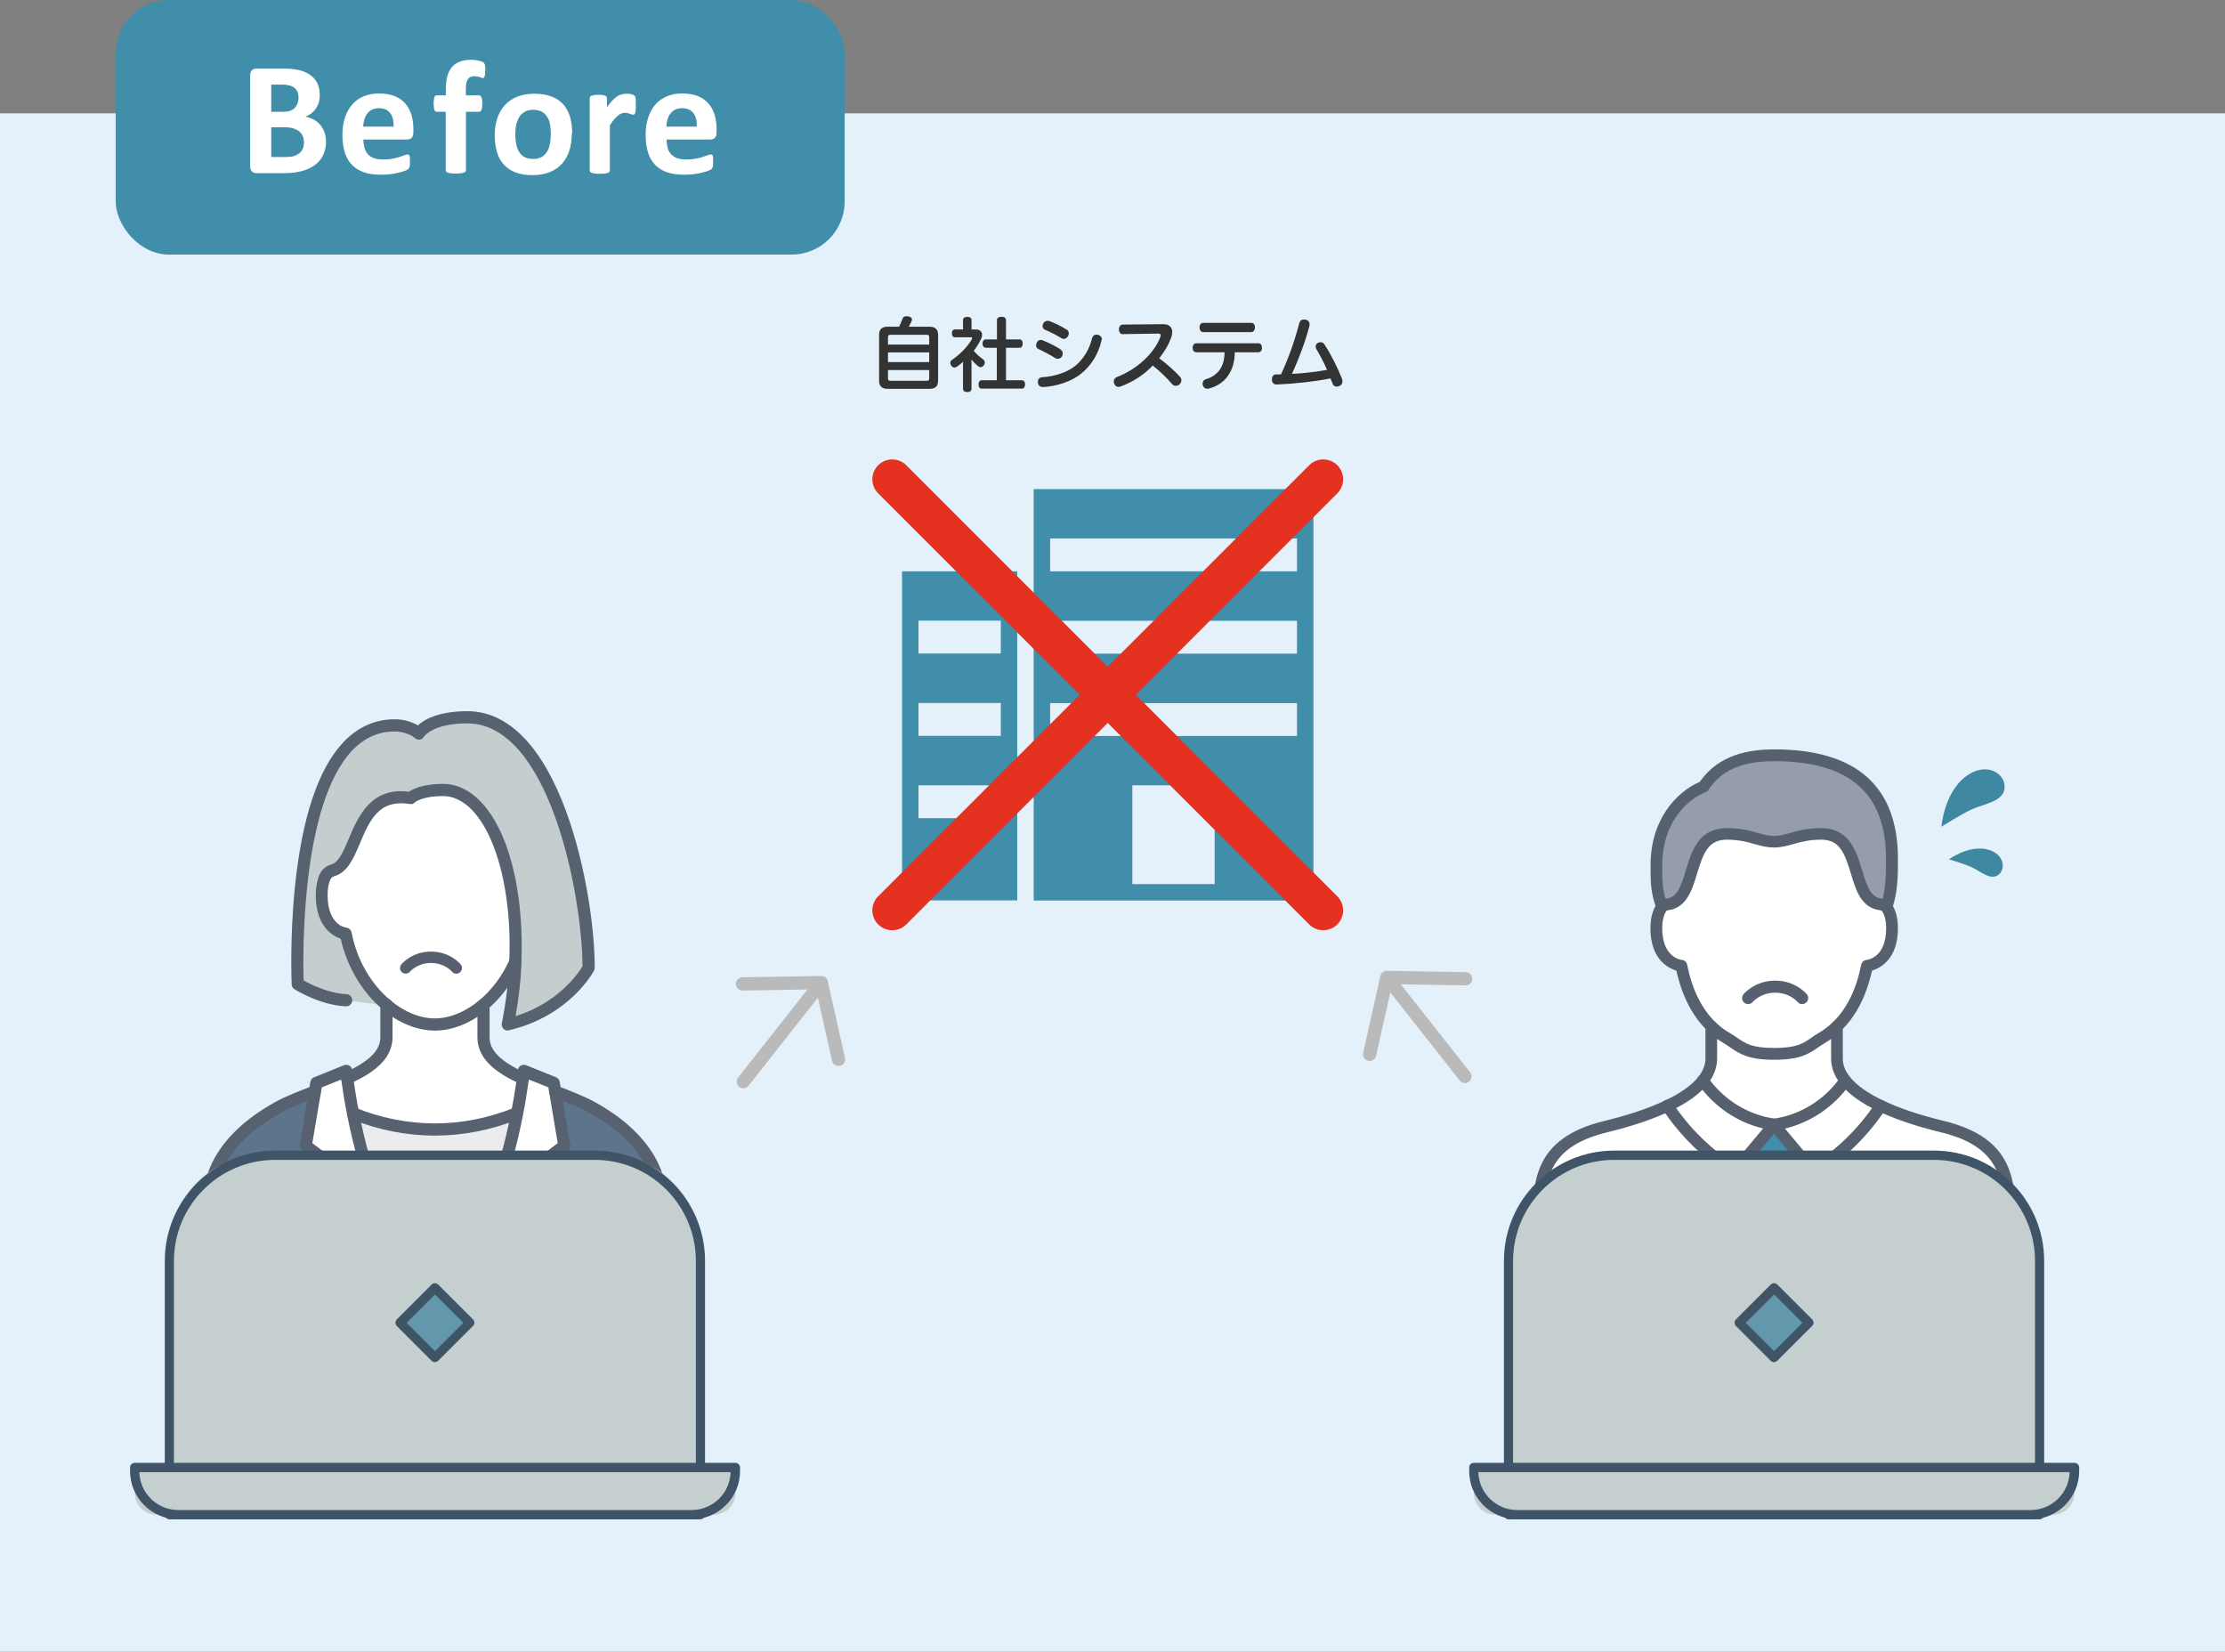 <?xml version="1.0" encoding="UTF-8"?>
<svg id="_レイヤー_2" data-name="レイヤー 2" xmlns="http://www.w3.org/2000/svg" viewBox="0 0 167.83 124.57">
  <rect x="0" y="0" width="167.83" height="124.57" fill="#808080" stroke="none"/>
  <defs>
    <style>
      .cls-1 {
        fill: #e4f0fa;
      }

      .cls-1, .cls-2, .cls-3, .cls-4, .cls-5, .cls-6, .cls-7, .cls-8, .cls-9, .cls-10, .cls-11, .cls-12, .cls-13, .cls-14 {
        stroke-width: 0px;
      }

      .cls-2 {
        fill: #5d758c;
      }

      .cls-3 {
        fill: #408eaa;
      }

      .cls-4 {
        fill: #3f88a2;
      }

      .cls-5 {
        fill: #57606e;
      }

      .cls-6 {
        fill: #fff;
      }

      .cls-7 {
        fill: #3f5467;
      }

      .cls-15 {
        stroke: #e5311f;
        stroke-width: 3px;
      }

      .cls-15, .cls-16 {
        stroke-linejoin: round;
      }

      .cls-15, .cls-16, .cls-17 {
        fill: none;
        stroke-linecap: round;
      }

      .cls-8 {
        fill: #959cac;
      }

      .cls-9 {
        fill: #586170;
      }

      .cls-10 {
        fill: #6398ac;
      }

      .cls-16, .cls-17 {
        stroke: #bababa;
      }

      .cls-17 {
        stroke-miterlimit: 10;
      }

      .cls-11 {
        fill: #c4cece;
      }

      .cls-12 {
        fill: #323333;
      }

      .cls-13 {
        fill: #c5cfcf;
      }

      .cls-14 {
        fill: #eaecee;
      }
    </style>
  </defs>
  <g id="_レイヤー_1-2" data-name="レイヤー 1">
    <g>
      <rect class="cls-1" y="8.55" width="167.83" height="116.02"/>
      <rect class="cls-3" x="8.73" y="0" width="54.98" height="19.2" rx="4" ry="4"/>
      <g>
        <path class="cls-6" d="m24.59,10.7c0,.28-.04.53-.12.76-.08.23-.18.43-.32.6-.14.17-.3.33-.49.45-.19.13-.4.23-.62.31-.23.08-.47.14-.73.18-.26.04-.55.06-.86.06h-2.1c-.13,0-.25-.04-.34-.12s-.14-.21-.14-.39v-6.87c0-.18.05-.31.14-.39s.2-.12.34-.12h1.98c.48,0,.89.04,1.23.12.34.08.62.2.85.37s.41.37.53.62.18.55.18.89c0,.19-.02.37-.07.54s-.12.32-.21.46c-.09.14-.21.26-.34.37-.14.11-.29.19-.47.26.22.04.43.11.62.21.19.1.35.23.49.39.14.16.25.35.33.56s.12.46.12.73Zm-2.07-3.32c0-.16-.02-.3-.07-.43s-.12-.23-.22-.31c-.1-.08-.22-.15-.37-.19-.15-.04-.35-.07-.59-.07h-.81v2.05h.9c.23,0,.42-.03.55-.08s.25-.13.34-.23.16-.21.2-.34c.04-.13.07-.26.07-.41Zm.41,3.38c0-.18-.03-.35-.09-.49-.06-.14-.15-.26-.27-.36-.12-.1-.27-.17-.45-.23s-.42-.08-.71-.08h-.95v2.24h1.16c.22,0,.41-.02.56-.07s.28-.12.4-.21.2-.21.26-.34.09-.29.09-.47Z"/>
        <path class="cls-6" d="m31.18,9.98c0,.19-.04.33-.12.41s-.2.13-.34.13h-3.31c0,.23.03.44.08.63s.14.35.26.48c.12.13.27.23.46.3.19.07.42.1.68.1s.5-.02.71-.06c.2-.04.38-.08.53-.13s.27-.09.37-.13.18-.06.24-.06c.04,0,.07,0,.09.02s.04.04.06.08c.02.04.03.09.03.16s0,.15,0,.25c0,.09,0,.17,0,.23,0,.06-.01.12-.02.16,0,.04-.02.08-.04.11-.02.03-.04.06-.06.09s-.1.07-.22.12c-.12.05-.27.1-.45.14-.18.05-.39.09-.63.12-.24.03-.49.05-.76.05-.48,0-.91-.06-1.27-.18s-.67-.31-.91-.55c-.24-.25-.43-.56-.55-.94-.12-.38-.18-.82-.18-1.33s.06-.92.19-1.31c.13-.39.31-.72.55-.99.24-.27.53-.48.87-.62.34-.14.73-.21,1.16-.21.45,0,.84.07,1.17.2s.59.32.8.56c.21.24.36.52.46.84.1.33.15.68.15,1.06v.24Zm-1.49-.44c.01-.43-.07-.77-.26-1.01-.18-.25-.47-.37-.86-.37-.2,0-.36.04-.51.11-.14.07-.26.17-.36.3-.1.12-.17.27-.22.44-.05.17-.08.35-.09.54h2.29Z"/>
        <path class="cls-6" d="m36.59,5.35c0,.12,0,.21-.01.28,0,.07-.02.13-.04.16-.02.04-.03.06-.05.08-.02.01-.04.02-.07.02-.03,0-.06,0-.09-.02-.03-.01-.08-.03-.13-.05-.05-.02-.11-.03-.18-.05-.07-.01-.15-.02-.24-.02-.11,0-.2.02-.28.05-.08.03-.15.09-.2.16-.05.08-.09.17-.12.29-.02.12-.04.27-.04.44v.5h.99s.07.01.1.03c.03.02.06.05.08.1.02.05.04.11.05.19.01.08.02.18.02.3,0,.22-.02.38-.06.48s-.1.14-.18.14h-.99v4.4s-.01.08-.04.11-.06.06-.12.08-.14.04-.24.05c-.1.01-.23.02-.37.02s-.27,0-.37-.02c-.1-.01-.18-.03-.24-.05s-.1-.05-.12-.08-.03-.07-.03-.11v-4.4h-.68c-.08,0-.14-.05-.17-.14-.04-.1-.06-.25-.06-.48,0-.12,0-.22.02-.3.01-.08.02-.15.04-.19.02-.05.04-.08.07-.1.03-.02.07-.03.11-.03h.68v-.46c0-.37.04-.69.11-.97.07-.28.19-.51.34-.69s.36-.32.6-.42c.24-.09.53-.14.86-.14.16,0,.31.01.45.04s.25.05.34.09c.08.03.14.06.16.09.03.03.05.06.07.12s.03.12.04.2c0,.08.01.18.01.3Z"/>
        <path class="cls-6" d="m43.13,10.08c0,.46-.06.89-.18,1.27-.12.38-.31.71-.55.99-.25.28-.56.49-.93.64-.37.15-.81.23-1.31.23s-.9-.07-1.26-.2-.65-.33-.89-.59c-.24-.26-.41-.57-.52-.94-.11-.37-.17-.8-.17-1.28s.06-.89.19-1.27c.12-.38.31-.71.56-.99.25-.27.56-.49.93-.64s.81-.23,1.31-.23.91.07,1.27.2c.36.13.65.33.89.58.23.26.41.57.52.94.11.37.17.8.17,1.29Zm-1.58.06c0-.27-.02-.52-.06-.74-.04-.23-.11-.42-.22-.59-.1-.17-.24-.3-.41-.39-.17-.09-.38-.14-.64-.14-.23,0-.43.04-.6.13s-.31.21-.42.37-.19.35-.25.58c-.05.23-.08.48-.08.77,0,.27.02.51.07.74.04.23.12.42.22.59.1.17.23.3.41.39s.38.14.63.14c.23,0,.43-.04.6-.12s.31-.2.42-.36.19-.35.24-.58c.05-.23.08-.48.08-.77Z"/>
        <path class="cls-6" d="m47.96,7.93c0,.15,0,.27-.01.36,0,.09-.02.17-.04.22-.02.05-.04.09-.06.11-.03.02-.06.03-.1.03-.03,0-.07,0-.11-.02-.04-.01-.09-.03-.14-.05-.05-.02-.11-.03-.17-.05s-.13-.02-.2-.02c-.09,0-.17.02-.26.05s-.17.09-.26.16-.19.17-.29.29c-.1.12-.21.27-.32.45v3.39s-.01.08-.04.11-.07.06-.12.08c-.06.02-.14.04-.23.05-.1.01-.22.02-.37.02s-.27,0-.37-.02c-.1-.01-.18-.03-.23-.05s-.1-.05-.12-.08-.04-.07-.04-.11v-5.44s.01-.08.03-.11c.02-.03.06-.06.11-.08.05-.02.12-.04.2-.05.08-.01.19-.02.31-.02s.24,0,.32.02c.08.01.15.03.2.05.05.02.08.05.1.08.02.03.03.07.03.11v.68c.14-.2.28-.37.4-.5s.25-.24.36-.31c.11-.08.23-.13.34-.16s.23-.05.34-.05c.05,0,.11,0,.17,0s.12.02.19.03c.06.01.12.03.17.05s.08.04.11.06c.02.02.04.04.05.07s.02.06.03.1c0,.04.01.11.02.19,0,.09,0,.2,0,.35Z"/>
        <path class="cls-6" d="m54.05,9.98c0,.19-.04.33-.12.41s-.2.13-.34.13h-3.31c0,.23.03.44.08.63s.14.35.26.48c.12.13.27.23.46.3.19.07.42.1.68.1s.5-.02.71-.06c.2-.04.38-.08.53-.13s.27-.09.37-.13.18-.06.24-.06c.04,0,.07,0,.09.02s.04.04.06.08c.02.04.03.09.03.16s0,.15,0,.25c0,.09,0,.17,0,.23,0,.06-.01.12-.02.16,0,.04-.02.08-.04.11-.02.03-.04.06-.06.09s-.1.07-.22.12c-.12.05-.27.1-.45.14-.18.05-.39.09-.63.12-.24.03-.49.05-.76.05-.48,0-.91-.06-1.27-.18s-.67-.31-.91-.55c-.24-.25-.43-.56-.55-.94-.12-.38-.18-.82-.18-1.33s.06-.92.19-1.31c.13-.39.31-.72.55-.99.24-.27.53-.48.87-.62.34-.14.73-.21,1.16-.21.45,0,.84.07,1.17.2s.59.32.8.56c.21.24.36.52.46.84.1.33.15.68.15,1.06v.24Zm-1.49-.44c.01-.43-.07-.77-.26-1.01-.18-.25-.47-.37-.86-.37-.2,0-.36.04-.51.11-.14.07-.26.17-.36.3-.1.12-.17.27-.22.44-.05.17-.08.35-.09.54h2.29Z"/>
      </g>
      <g>
        <g>
          <g>
            <g>
              <path class="cls-6" d="m139.19,81.5c.6.75,1.58,1.39,2.68,1.91-1.32,2-3.06,3.7-5.09,4.96l-.91-1.09-2.06-2.46c2.17-.3,4.12-1.52,5.37-3.32Z"/>
              <path class="cls-6" d="m136.78,88.37c2.03-1.27,3.77-2.96,5.09-4.96,1.51.72,3.26,1.23,4.63,1.56,5.11,1.23,5.09,4.31,5.09,7.55h-16l-.59-2.96.87-2.28.91,1.09Z"/>
              <polygon class="cls-3" points="135.87 87.28 135 89.55 132.63 89.55 131.76 87.28 133.82 84.81 135.87 87.28"/>
              <polygon class="cls-3" points="135 89.55 135.59 92.52 132.04 92.52 132.63 89.55 135 89.55"/>
              <path class="cls-6" d="m129.08,79.83v-2.43c.35.34.74.65,1.18.9.93.54,1.26,1.18,3.55,1.18s2.62-.65,3.55-1.18c.44-.25.84-.56,1.18-.9v2.43c0,.61.24,1.16.63,1.67-1.26,1.79-3.21,3.02-5.37,3.32-2.17-.3-4.12-1.52-5.37-3.32.4-.5.63-1.05.63-1.67Z"/>
              <path class="cls-6" d="m131.76,87.28l-.91,1.09c-2.03-1.27-3.77-2.96-5.09-4.96,1.1-.52,2.07-1.16,2.68-1.91,1.26,1.79,3.21,3.02,5.37,3.32l-2.06,2.46Z"/>
              <path class="cls-8" d="m125.35,68.4c-.43-1.13-.43-1.9-.43-3.13,0-3.45,2.07-5.33,3.55-5.92.92-1.37,2.37-2.37,5.33-2.37,5.56,0,8.89,2.27,8.89,7.81,0,1.14,0,2.48-.43,3.61-.09-.12-.17-.17-.17-.17-2.81,0-1.31-5.33-4.74-5.33-1.78,0-2.44.59-3.55.59s-1.78-.59-3.55-.59c-3.43,0-1.93,5.33-4.74,5.33,0,0-.07.05-.17.17Z"/>
              <path class="cls-6" d="m116.04,92.52c0-3.25-.02-6.32,5.09-7.55,1.37-.33,3.12-.84,4.63-1.56,1.32,2,3.06,3.7,5.09,4.96l.91-1.09.87,2.28-.59,2.96h-16Z"/>
              <path class="cls-6" d="m125.52,68.22c2.81,0,1.31-5.33,4.74-5.33,1.78,0,2.44.59,3.55.59s1.78-.59,3.55-.59c3.43,0,1.93,5.33,4.74,5.33,0,0,.07.05.17.17.17.23.43.71.43,1.61,0,2.67-1.89,2.83-1.89,2.83-.34,1.7-1.02,3.36-2.26,4.56-.35.34-.74.65-1.18.9-.93.54-1.26,1.18-3.55,1.18s-2.62-.65-3.55-1.18c-.44-.25-.84-.56-1.18-.9-1.24-1.2-1.92-2.87-2.26-4.56,0,0-1.89-.17-1.89-2.83,0-.89.25-1.38.43-1.61.09-.12.17-.17.17-.17Z"/>
            </g>
            <g>
              <path class="cls-5" d="m133.82,79.93c-1.96,0-2.64-.47-3.29-.92-.16-.11-.32-.22-.49-.32-.46-.26-.89-.59-1.27-.97-1.12-1.09-1.9-2.61-2.32-4.51-.64-.2-1.96-.88-1.96-3.2,0-.99.28-1.57.52-1.88.13-.17.23-.25.27-.27l.49.74s0,0,.02-.01c0,0-.03.02-.07.08-.13.16-.34.56-.34,1.34,0,2.16,1.34,2.37,1.49,2.39.2.02.35.16.39.36.37,1.86,1.09,3.32,2.13,4.33.34.33.7.6,1.1.83.21.12.39.24.56.36.59.41,1.09.76,2.78.76s2.19-.35,2.78-.76c.17-.12.35-.24.55-.36.4-.23.76-.5,1.1-.83,1.05-1.02,1.76-2.47,2.13-4.33.04-.19.2-.34.4-.36.15-.02,1.48-.22,1.48-2.39,0-.78-.21-1.17-.34-1.34-.04-.06-.07-.08-.07-.08,0,0,.02.01.02.01l.49-.74s.15.11.27.27c.24.31.52.89.52,1.88,0,2.31-1.32,3-1.96,3.2-.42,1.91-1.2,3.43-2.32,4.51-.38.38-.81.7-1.27.97-.17.1-.33.21-.49.32-.65.45-1.32.92-3.29.92Z"/>
              <path class="cls-5" d="m142.11,68.67c-1.67,0-2.11-1.48-2.5-2.79-.48-1.58-.86-2.55-2.24-2.55-.93,0-1.52.17-2.09.33-.47.13-.92.26-1.47.26s-1-.13-1.47-.26c-.57-.16-1.16-.33-2.09-.33-1.37,0-1.76.96-2.24,2.55-.39,1.31-.84,2.79-2.5,2.79-.25,0-.44-.2-.44-.44s.2-.44.44-.44c.96,0,1.25-.82,1.65-2.15.43-1.42.96-3.18,3.09-3.18,1.05,0,1.73.19,2.33.36.43.12.8.23,1.23.23s.8-.11,1.23-.23c.6-.17,1.28-.36,2.33-.36,2.13,0,2.66,1.76,3.09,3.18.4,1.33.7,2.15,1.65,2.15.25,0,.44.2.44.44s-.2.44-.44.44Z"/>
              <path class="cls-5" d="m151.59,92.96c-.25,0-.44-.2-.44-.44v-.03c0-3.19,0-5.94-4.75-7.09-1.86-.45-3.45-.99-4.72-1.59-1.29-.61-2.24-1.29-2.83-2.03-.49-.62-.73-1.27-.73-1.94v-2.43c0-.25.2-.44.44-.44s.44.2.44.44v2.43c0,.48.18.93.54,1.39.51.63,1.35,1.23,2.52,1.78,1.21.58,2.74,1.09,4.55,1.53,5.43,1.31,5.43,4.69,5.43,7.95v.03c0,.25-.2.44-.44.44Z"/>
              <path class="cls-5" d="m116.04,92.96c-.25,0-.44-.2-.44-.44v-.03c0-3.27,0-6.64,5.43-7.95,1.8-.44,3.33-.95,4.55-1.53,1.17-.55,2.01-1.15,2.52-1.78.36-.46.54-.91.54-1.39v-2.43c0-.25.2-.44.44-.44s.44.2.44.44v2.43c0,.67-.25,1.33-.73,1.94-.6.74-1.55,1.43-2.84,2.03-1.27.6-2.86,1.14-4.72,1.59-4.75,1.15-4.75,3.9-4.75,7.09v.03c0,.25-.2.44-.44.44Z"/>
              <path class="cls-5" d="m142.28,68.84c-.05,0-.11,0-.16-.03-.23-.09-.35-.34-.26-.57.4-1.06.4-2.33.4-3.46,0-4.96-2.76-7.37-8.44-7.37-3.1,0-4.28,1.16-4.96,2.17-.05.07-.12.13-.2.16-1.51.6-3.28,2.41-3.28,5.51,0,1.2,0,1.92.4,2.98.09.23-.03.49-.26.57-.23.09-.49-.03-.57-.26-.45-1.21-.45-2.04-.45-3.29,0-3.46,1.97-5.53,3.71-6.28,1.18-1.67,2.97-2.45,5.62-2.45,6.19,0,9.33,2.78,9.33,8.26,0,1.14,0,2.56-.45,3.77-.07.18-.24.29-.42.29Z"/>
              <path class="cls-5" d="m136.78,88.81c-.13,0-.25-.05-.34-.16l-.91-1.09-2.06-2.46c-.1-.12-.13-.29-.07-.44.06-.15.19-.26.35-.28,2.03-.28,3.88-1.42,5.07-3.13.14-.2.42-.25.62-.11.2.14.25.42.11.62-1.19,1.69-2.95,2.89-4.91,3.36l2.48,2.97c.16.19.13.47-.06.63-.08.07-.18.1-.28.1Z"/>
              <path class="cls-5" d="m130.85,88.81c-.1,0-.2-.03-.28-.1-.19-.16-.21-.44-.06-.63l2.48-2.97c-1.97-.47-3.73-1.67-4.91-3.36-.14-.2-.09-.48.11-.62.2-.14.48-.09.62.11,1.2,1.71,3.04,2.85,5.07,3.13.16.02.3.13.35.28.06.15.03.32-.07.44l-2.06,2.46-.91,1.09c-.09.11-.21.16-.34.16Z"/>
              <path class="cls-5" d="m136.78,88.81c-.15,0-.29-.07-.38-.21-.13-.21-.07-.48.14-.61,1.96-1.23,3.68-2.9,4.95-4.83.14-.2.41-.26.62-.13.2.14.26.41.13.62-1.35,2.04-3.15,3.8-5.23,5.1-.07.05-.15.07-.23.07Z"/>
              <path class="cls-5" d="m130.85,88.81c-.08,0-.16-.02-.23-.07-2.07-1.29-3.88-3.06-5.23-5.1-.14-.2-.08-.48.13-.62.2-.14.48-.08.62.13,1.28,1.94,2.99,3.61,4.95,4.83.21.13.27.4.14.61-.08.14-.23.21-.38.21Z"/>
              <path class="cls-5" d="m135.59,92.96c-.21,0-.39-.15-.44-.36l-.59-2.96c-.02-.08,0-.17.02-.25l.87-2.28c.09-.23.34-.34.57-.26.23.09.34.34.26.57l-.82,2.16.57,2.84c.05.24-.11.47-.35.52-.03,0-.06,0-.09,0Z"/>
              <path class="cls-5" d="m132.04,92.96s-.06,0-.09,0c-.24-.05-.4-.28-.35-.52l.57-2.84-.82-2.16c-.09-.23.03-.49.26-.57.23-.09.49.03.57.26l.87,2.28c.03.08.04.16.02.25l-.59,2.96c-.04.21-.23.36-.44.36Z"/>
              <path class="cls-5" d="m135,90h-2.37c-.25,0-.44-.2-.44-.44s.2-.44.44-.44h2.37c.25,0,.44.2.44.44s-.2.44-.44.44Z"/>
            </g>
          </g>
          <path class="cls-5" d="m135.94,75.74c-.13,0-.26-.06-.35-.17-.02-.03-.6-.7-1.69-.7s-1.66.67-1.69.7c-.16.19-.45.22-.64.06-.19-.16-.22-.44-.06-.64.03-.04.86-1.03,2.39-1.03s2.36.99,2.39,1.03c.16.2.13.48-.07.64-.08.07-.19.1-.29.1Z"/>
        </g>
        <g>
          <g>
            <path class="cls-13" d="m121.43,87.13h24.78c4.22,0,7.64,3.42,7.64,7.64v13.82c0,3.12-2.53,5.65-5.65,5.65h-28.76c-3.12,0-5.65-2.53-5.65-5.65v-13.82c0-4.22,3.42-7.64,7.64-7.64Z"/>
            <path class="cls-7" d="m153.85,114.59h-40.06c-.19,0-.35-.16-.35-.35v-19.14c0-4.59,3.73-8.32,8.32-8.32h24.11c4.59,0,8.32,3.73,8.32,8.32v19.14c0,.19-.16.35-.35.35Zm-39.72-.69h39.37v-18.79c0-4.21-3.42-7.63-7.63-7.63h-24.11c-4.21,0-7.63,3.42-7.63,7.63v18.79Z"/>
          </g>
          <g>
            <path class="cls-13" d="m111.16,110.69h45.31v1.93c0,.9-.73,1.62-1.62,1.62h-42.06c-.9,0-1.62-.73-1.62-1.62v-1.93h0Z"/>
            <path class="cls-7" d="m153.18,114.59h-38.72c-2.01,0-3.64-1.63-3.64-3.64v-.27c0-.19.16-.35.35-.35h45.31c.19,0,.35.16.35.35v.27c0,2.01-1.63,3.64-3.64,3.64Zm-41.67-3.56c.04,1.59,1.35,2.86,2.94,2.86h38.72c1.6,0,2.9-1.28,2.94-2.86h-44.61Z"/>
          </g>
          <g>
            <rect class="cls-10" x="131.96" y="97.91" width="3.71" height="3.71" transform="translate(-31.35 123.84) rotate(-45)"/>
            <path class="cls-7" d="m133.82,102.74c-.09,0-.18-.04-.25-.1l-2.63-2.63c-.06-.07-.1-.15-.1-.25s.04-.18.1-.25l2.63-2.63c.14-.13.35-.13.49,0l2.63,2.63c.14.14.14.36,0,.49l-2.63,2.63c-.07.06-.15.1-.25.1Zm-2.14-2.97l2.14,2.14,2.14-2.14-2.14-2.14-2.14,2.14Z"/>
          </g>
        </g>
        <g>
          <path class="cls-4" d="m146.44,62.35s.2-2.49,1.76-3.73,3.05-.32,3.01.76-1.57,1.25-2.45,1.65-2.33,1.33-2.33,1.33Z"/>
          <path class="cls-4" d="m147.01,64.81s1.4-1.03,2.77-.77,1.56,1.46.97,1.93-1.37-.26-1.98-.54-1.76-.62-1.76-.62Z"/>
        </g>
      </g>
      <g>
        <path class="cls-12" d="m70.1,24.64c.43,0,.66.19.66.61v3.47c0,.43-.23.61-.66.61h-3.13c-.43,0-.66-.19-.66-.61v-3.47c0-.43.23-.61.66-.61h.85c.1-.19.17-.38.26-.61.04-.12.14-.18.3-.18.04,0,.08,0,.13.01.17.04.28.11.28.23,0,.03,0,.07-.02.1-.07.16-.14.31-.22.45h1.55Zm-.01,1.35v-.55c0-.15-.05-.19-.2-.19h-2.7c-.16,0-.21.04-.21.19v.55h3.11Zm0,1.32v-.73h-3.11v.73h3.11Zm-3.11,1.22c0,.15.05.19.21.19h2.7c.15,0,.2-.04.2-.19v-.62h-3.11v.62Z"/>
        <path class="cls-12" d="m72.64,27.59c0-.1,0-.21.01-.31-.14.13-.29.26-.46.37-.06.04-.13.07-.19.07-.09,0-.18-.05-.25-.14-.04-.07-.07-.14-.07-.21,0-.09.04-.17.13-.23.63-.43,1.18-1,1.5-1.56.01-.02.02-.05.02-.07,0-.04-.03-.07-.08-.07h-1.21c-.16,0-.24-.11-.24-.3s.08-.29.24-.29h.6v-.72c0-.14.12-.23.32-.23s.32.08.32.23v.72h.35c.26,0,.45.16.45.4,0,.07-.02.16-.05.25-.14.32-.34.65-.58.96.23.28.48.49.7.64.08.06.13.15.13.25,0,.07-.02.13-.06.19-.07.1-.16.15-.26.15-.07,0-.13-.02-.18-.07-.16-.13-.34-.3-.5-.5,0,.1,0,.19,0,.28v1.94c0,.14-.13.23-.32.23-.18,0-.32-.08-.32-.23v-1.73Zm1.71-1.37c-.15,0-.24-.13-.24-.31s.09-.31.24-.31h.85v-1.46c0-.16.13-.25.34-.25s.34.09.34.25v1.46h1.03c.15,0,.23.12.23.31s-.08.32-.23.32h-1.03v2.45h1.21c.15,0,.23.13.23.31s-.08.32-.23.32h-3.05c-.15,0-.23-.12-.23-.31s.08-.32.23-.32h1.15v-2.45h-.85Z"/>
        <path class="cls-12" d="m79.99,26.36c.13.08.17.18.17.29,0,.07-.02.14-.05.22-.07.12-.19.19-.32.19-.07,0-.15-.02-.22-.07-.31-.2-.84-.48-1.23-.66-.12-.05-.19-.16-.19-.28,0-.06.02-.13.05-.2.07-.14.17-.21.3-.21.05,0,.1.01.15.03.42.16.95.43,1.33.67Zm3.11-.78s0,.08-.02.13c-.24.99-.76,1.86-1.54,2.48-.71.57-1.8.94-2.83,1h-.04c-.21,0-.37-.11-.38-.34,0-.02,0-.04,0-.06,0-.19.11-.33.33-.34.91-.05,1.91-.38,2.48-.85.62-.51,1.06-1.23,1.27-2.07.04-.18.16-.29.34-.29.04,0,.08,0,.13.02.16.04.27.15.27.33Zm-2.66-.74c.12.08.18.18.18.3,0,.07-.02.14-.06.21-.07.13-.19.21-.32.21-.06,0-.13-.02-.19-.06-.37-.23-.83-.47-1.21-.62-.13-.05-.2-.16-.2-.29,0-.06.02-.12.05-.19.07-.13.19-.2.32-.2.05,0,.1,0,.16.02.39.15.87.38,1.27.63Z"/>
        <path class="cls-12" d="m84.7,25.21c-.18,0-.3-.15-.3-.37s.13-.36.31-.36l3.02-.03c.3,0,.48.08.61.27.05.08.08.19.08.32,0,.12-.02.26-.08.42-.19.55-.51,1.06-.9,1.56.61.47,1.08.87,1.55,1.38.08.08.12.18.12.28s-.04.2-.12.29c-.08.08-.19.13-.3.13-.1,0-.2-.04-.27-.12-.42-.49-.87-.93-1.47-1.41-.64.69-1.52,1.25-2.4,1.57-.07.02-.13.04-.18.04-.14,0-.26-.07-.32-.23-.02-.05-.04-.12-.04-.17,0-.15.08-.28.23-.34.72-.28,1.44-.71,2.03-1.26.58-.53,1.03-1.16,1.26-1.78.02-.04.02-.08.02-.12,0-.08-.06-.12-.19-.12l-2.67.04Z"/>
        <path class="cls-12" d="m90.25,26.57c-.19,0-.29-.14-.29-.34s.1-.34.29-.34h4.65c.2,0,.29.14.29.34s-.1.34-.29.34h-1.76c-.01.69-.17,1.26-.48,1.72-.31.48-.8.82-1.39.99-.07.02-.14.04-.2.04-.15,0-.26-.07-.32-.21-.02-.05-.04-.11-.04-.17,0-.15.08-.29.25-.34.46-.13.84-.4,1.07-.75.22-.33.33-.74.34-1.28h-2.12Zm4.12-2.22c.2,0,.29.15.29.35,0,.19-.11.35-.29.35h-3.6c-.19,0-.29-.16-.29-.35,0-.21.1-.35.29-.35h3.6Z"/>
        <path class="cls-12" d="m100.09,27.87c-.23-.51-.52-1.09-.81-1.56-.03-.06-.04-.12-.04-.17,0-.13.07-.24.19-.29.06-.02.12-.04.17-.04.14,0,.25.07.33.21.48.74.99,1.77,1.29,2.53.03.08.04.16.04.22,0,.16-.08.29-.25.35-.06.02-.12.04-.17.04-.14,0-.25-.07-.31-.19-.05-.14-.1-.26-.17-.43-1.13.23-2.68.4-4.03.46h-.04c-.2,0-.34-.13-.35-.34v-.05c0-.22.11-.36.29-.37.06,0,.13,0,.2,0h.19c.58-1.22,1.06-2.62,1.38-3.85.05-.2.17-.29.35-.29.04,0,.08,0,.12.01.19.03.31.16.31.35,0,.04,0,.07-.01.12-.31,1.19-.82,2.54-1.32,3.62.88-.04,1.92-.17,2.68-.31Z"/>
      </g>
      <path class="cls-3" d="m77.97,36.89v31.03h21.1v-31.03h-21.1Zm13.65,29.79h-6.21v-7.45h6.21v7.45Zm6.21-11.17h-18.62v-2.48h18.62v2.48Zm0-6.21h-18.62v-2.48h18.62v2.48Zm0-6.21h-18.62v-2.48h18.62v2.48Zm-29.79,24.82h8.69v-24.82h-8.69v24.82Zm1.24-21.1h6.21v2.48h-6.21v-2.48Zm0,6.21h6.21v2.48h-6.21v-2.48Zm0,6.21h6.21v2.48h-6.21v-2.48Z"/>
      <g>
        <line class="cls-15" x1="67.3" y1="36.15" x2="99.81" y2="68.66"/>
        <line class="cls-15" x1="99.81" y1="36.15" x2="67.3" y2="68.66"/>
      </g>
      <g>
        <g>
          <g>
            <path class="cls-11" d="m44.39,73s-1.71,3.24-6.1,4.27c.32-1.63.52-3.21.58-4.72h0c.02-.4.03-.8.03-1.18,0-6.86-2.35-11.77-5.49-11.77-1.86,0-2.44.61-2.44.61-4.36-.71-3.84,4.91-5.86,5.45-.27.07-.49.26-.6.51-.13.29-.24.72-.24,1.35,0,2.74,1.81,2.91,1.81,2.91.43,2.25,1.6,4.14,3.06,5.36-.62,0-3.04-.35-3.04-.35-1.83-.07-3.66-1.22-3.66-1.22,0,0-.91-19.51,7.31-19.51,1.15,0,1.83.61,1.83.61,0,0,.68-1.22,3.66-1.22,6.63,0,9.14,13.41,9.14,18.9Z"/>
            <path class="cls-6" d="m26.09,70.43s-1.81-.17-1.81-2.91c0-.63.12-1.07.24-1.35.11-.25.33-.44.6-.51,2.02-.54,1.51-6.16,5.86-5.45,0,0,.57-.61,2.44-.61,3.14,0,5.49,4.91,5.49,11.77,0,.38,0,.78-.03,1.18h0c-.59,1.32-1.43,2.44-2.41,3.25-1.12.94-2.41,1.48-3.66,1.48s-2.54-.54-3.66-1.48c0,0,0,0,0,0-1.46-1.22-2.63-3.11-3.06-5.36Z"/>
            <path class="cls-2" d="m49.88,90.68h-8.53l1.22-1.83-1.38-1.4,1.38-1.04-.69-4.09c1.01.38,1.99.76,2.77,1.19,4.97,2.74,5.24,6.06,5.24,7.16Z"/>
            <path class="cls-6" d="m41.18,87.45l1.38,1.4-1.22,1.83h-4.27c.82-2.12,1.45-4.28,1.91-6.71.17-.85.31-1.72.44-2.64.02-.19.05-.38.07-.57l2.26.91.11.65.69,4.09-1.38,1.04Z"/>
            <path class="cls-6" d="m39.43,81.33c-.13.92-.27,1.79-.44,2.64-1.99.8-4.08,1.22-6.18,1.22s-4.19-.42-6.18-1.22c-.17-.85-.31-1.72-.44-2.64,1.66-.76,2.96-1.68,2.96-3.1v-2.45c1.12.94,2.41,1.48,3.66,1.48s2.54-.54,3.66-1.48v2.45c0,1.41,1.3,2.33,2.96,3.1Z"/>
            <path class="cls-14" d="m38.99,83.97c-.46,2.42-1.1,4.59-1.91,6.71h-8.53c-.82-2.12-1.45-4.28-1.91-6.71,1.99.8,4.08,1.22,6.18,1.22s4.19-.42,6.18-1.22Z"/>
            <path class="cls-6" d="m24.44,87.45l-1.38-1.04.69-4.09.11-.65,2.26-.91c.02.19.05.38.07.57.13.92.27,1.79.44,2.64.46,2.42,1.1,4.59,1.91,6.71h-4.27l-1.22-1.83,1.38-1.4Z"/>
            <path class="cls-2" d="m24.44,87.45l-1.38,1.4,1.22,1.83h-8.53c0-1.1.27-4.42,5.24-7.16.78-.43,1.76-.81,2.77-1.19l-.69,4.09,1.38,1.04Z"/>
          </g>
          <g>
            <path class="cls-9" d="m15.75,91.14c-.25,0-.46-.2-.46-.46,0-1.7.71-4.93,5.47-7.56.83-.46,1.89-.86,2.83-1.22.24-.09.5.03.59.26.09.24-.03.5-.26.59-.95.36-1.94.74-2.71,1.17-4.35,2.4-5,5.27-5,6.76,0,.25-.2.46-.46.46Z"/>
            <path class="cls-9" d="m49.88,91.14c-.25,0-.46-.2-.46-.46,0-1.49-.65-4.36-5-6.76-.77-.43-1.76-.8-2.71-1.17-.24-.09-.35-.35-.26-.59.09-.24.35-.35.59-.26.94.36,2,.76,2.83,1.22,4.76,2.63,5.47,5.87,5.47,7.56,0,.25-.2.46-.46.46Z"/>
            <path class="cls-9" d="m39.43,81.79c-.06,0-.13-.01-.19-.04-1.5-.69-3.23-1.71-3.23-3.51v-2.45c0-.25.2-.46.46-.46s.46.2.46.46v2.45c0,1,.83,1.82,2.7,2.68.23.11.33.38.22.61-.08.17-.24.27-.42.27Z"/>
            <path class="cls-9" d="m26.19,81.79c-.17,0-.34-.1-.42-.27-.11-.23,0-.5.22-.61,1.86-.86,2.7-1.68,2.7-2.68v-2.45c0-.25.2-.46.46-.46s.46.2.46.46v2.45c0,1.8-1.73,2.82-3.23,3.51-.06.03-.13.04-.19.04Z"/>
            <path class="cls-9" d="m37.08,91.14c-.05,0-.11,0-.16-.03-.24-.09-.35-.36-.26-.59.83-2.15,1.45-4.32,1.89-6.63.16-.78.3-1.61.44-2.62v-.05c.03-.17.05-.34.07-.51.02-.14.1-.27.22-.34.12-.07.27-.08.4-.03l2.26.91c.15.06.25.19.28.35l.8,4.74c.03.17-.04.34-.18.44l-2.44,1.83c-.2.15-.49.11-.64-.09-.15-.2-.11-.49.09-.64l2.22-1.66-.71-4.21-1.47-.59c-.14,1.02-.28,1.86-.44,2.66-.45,2.35-1.08,4.57-1.94,6.78-.07.18-.24.29-.43.29Z"/>
            <path class="cls-9" d="m28.55,91.14c-.18,0-.36-.11-.43-.29-.85-2.21-1.48-4.42-1.94-6.78-.16-.79-.3-1.64-.44-2.65l-1.47.59-.71,4.21,2.22,1.66c.2.15.24.44.09.64-.15.2-.44.24-.64.09l-2.44-1.83c-.14-.1-.21-.27-.18-.44l.8-4.74c.03-.16.13-.29.28-.35l2.26-.91c.13-.05.28-.04.4.03.12.07.2.2.22.34.02.17.04.34.07.51v.06c.15,1,.28,1.83.44,2.61.44,2.31,1.06,4.48,1.89,6.63.09.24-.03.5-.26.59-.05.02-.11.03-.16.03Z"/>
            <path class="cls-9" d="m41.35,91.14c-.09,0-.18-.02-.25-.08-.21-.14-.27-.42-.13-.63l1.01-1.52-1.12-1.14c-.18-.18-.18-.47,0-.65.18-.18.47-.18.65,0l1.38,1.4c.15.15.18.39.05.57l-1.22,1.83c-.09.13-.23.2-.38.2Z"/>
            <path class="cls-9" d="m24.28,91.14c-.15,0-.29-.07-.38-.2l-1.22-1.83c-.12-.18-.1-.42.05-.57l1.38-1.4c.18-.18.47-.18.65,0,.18.18.18.47,0,.65l-1.12,1.14,1.01,1.52c.14.21.08.49-.13.63-.08.05-.17.08-.25.08Z"/>
            <path class="cls-9" d="m32.81,85.65c-2.14,0-4.27-.42-6.34-1.25-.18-.06-.3-.23-.3-.43,0-.25.2-.46.45-.46h0c.06,0,.12.01.17.03,1.96.79,3.98,1.19,6.01,1.19s4.05-.4,6.01-1.19c.05-.02.11-.03.17-.03.25,0,.46.2.46.46,0,.21-.14.39-.33.44-2.05.82-4.18,1.24-6.31,1.24Z"/>
            <path class="cls-9" d="m38.3,77.73c-.12,0-.23-.05-.32-.13-.11-.11-.16-.27-.13-.42.32-1.6.51-3.17.57-4.65.01-.25.22-.45.48-.44.25.01.45.22.44.48-.05,1.31-.2,2.67-.45,4.07,3.23-1,4.76-3.27,5.05-3.76-.04-5.5-2.54-18.32-8.69-18.32-2.52,0-3.21.92-3.26.99-.06.12-.18.2-.31.23-.14.03-.28-.02-.39-.12-.02-.02-.58-.49-1.52-.49-1.23,0-2.27.47-3.19,1.42-3.91,4.1-3.73,15.53-3.68,17.36.51.28,1.89.98,3.23,1.03.25.01.45.22.44.48-.01.25-.22.45-.48.44-1.93-.08-3.8-1.24-3.88-1.29-.13-.08-.21-.22-.21-.37,0-.03-.15-3.41.24-7.3.54-5.29,1.77-8.98,3.68-10.98,1.08-1.13,2.38-1.71,3.85-1.71.79,0,1.39.25,1.75.46.47-.43,1.53-1.07,3.74-1.07,3.08,0,5.67,2.66,7.49,7.69,1.46,4.05,2.11,8.77,2.11,11.66,0,.07-.02.15-.05.21-.07.14-1.86,3.43-6.4,4.5-.03,0-.07.01-.1.01Z"/>
            <path class="cls-9" d="m29.15,76.24c-.1,0-.21-.03-.29-.11-1.55-1.3-2.69-3.23-3.16-5.33-.22-.07-.52-.21-.81-.46-.49-.41-1.07-1.24-1.07-2.83,0-.6.1-1.12.28-1.54.16-.38.49-.66.89-.77.56-.15.93-1.03,1.32-1.95.7-1.65,1.65-3.9,4.54-3.54.33-.22,1.1-.59,2.56-.59,1.71,0,3.25,1.27,4.33,3.58,1.04,2.21,1.61,5.28,1.61,8.65,0,.48,0,.85-.03,1.2-.02.25-.23.44-.48.43-.25-.02-.44-.23-.43-.48.02-.33.03-.69.03-1.15,0-6.45-2.16-11.31-5.03-11.31-1.5,0-2.05.42-2.11.47-.1.12-.24.16-.4.13-2.33-.38-3.02,1.24-3.75,2.96-.48,1.14-.94,2.21-1.93,2.48-.13.04-.24.13-.3.25-.14.31-.21.7-.21,1.17,0,2.3,1.38,2.46,1.4,2.46.2.02.37.17.41.37.38,2.01,1.44,3.87,2.9,5.09.19.16.22.45.06.64-.09.11-.22.16-.35.16Z"/>
            <path class="cls-9" d="m32.81,77.73c-1.32,0-2.73-.56-3.95-1.59-.19-.16-.22-.45-.06-.64.16-.19.45-.22.64-.06,1.06.89,2.25,1.37,3.36,1.37s2.31-.49,3.36-1.37c.95-.79,1.73-1.85,2.28-3.06.07-.17.23-.29.42-.29.25,0,.46.2.46.45h0c0,.07-.01.13-.04.19-.6,1.35-1.48,2.53-2.53,3.41-1.21,1.02-2.62,1.59-3.95,1.59Z"/>
          </g>
        </g>
        <path class="cls-5" d="m34.42,73.44c-.12,0-.25-.05-.33-.16-.02-.02-.56-.65-1.58-.65s-1.56.63-1.58.65c-.15.18-.42.2-.6.06-.18-.15-.21-.42-.06-.6.03-.04.8-.97,2.24-.97s2.21.93,2.24.97c.15.18.12.45-.06.6-.08.06-.17.1-.27.1Z"/>
      </g>
      <g>
        <g>
          <path class="cls-13" d="m19.8,87.13h26.02c3.87,0,7.02,3.15,7.02,7.02v15.06c0,2.78-2.25,5.03-5.03,5.03h-30c-2.78,0-5.03-2.25-5.03-5.03v-15.06c0-3.87,3.15-7.02,7.02-7.02Z"/>
          <path class="cls-7" d="m52.84,114.59H12.78c-.19,0-.35-.16-.35-.35v-19.14c0-4.59,3.73-8.32,8.32-8.32h24.11c4.59,0,8.32,3.73,8.32,8.32v19.14c0,.19-.16.35-.35.35Zm-39.72-.69h39.37v-18.79c0-4.21-3.42-7.63-7.63-7.63h-24.11c-4.21,0-7.63,3.42-7.63,7.63v18.79Z"/>
        </g>
        <g>
          <path class="cls-13" d="m10.16,110.69h45.31v1.93c0,.9-.73,1.62-1.62,1.62H11.79c-.9,0-1.62-.73-1.62-1.62v-1.93h0Z"/>
          <path class="cls-7" d="m52.18,114.59H13.45c-2.01,0-3.64-1.63-3.64-3.64v-.27c0-.19.16-.35.35-.35h45.31c.19,0,.35.16.35.35v.27c0,2.01-1.63,3.64-3.64,3.64Zm-41.67-3.56c.04,1.59,1.35,2.86,2.94,2.86h38.72c1.6,0,2.9-1.28,2.94-2.86H10.51Z"/>
        </g>
        <g>
          <rect class="cls-10" x="30.96" y="97.91" width="3.71" height="3.71" transform="translate(-60.94 52.42) rotate(-45)"/>
          <path class="cls-7" d="m32.81,102.74c-.09,0-.18-.04-.25-.1l-2.63-2.63c-.06-.07-.1-.15-.1-.25s.04-.18.1-.25l2.63-2.63c.14-.13.35-.13.49,0l2.63,2.63c.14.14.14.36,0,.49l-2.63,2.63c-.07.06-.15.1-.25.1Zm-2.14-2.97l2.14,2.14,2.14-2.14-2.14-2.14-2.14,2.14Z"/>
        </g>
      </g>
      <g>
        <line class="cls-17" x1="56.07" y1="81.58" x2="61.77" y2="74.34"/>
        <polyline class="cls-16" points="56.01 74.21 61.95 74.11 63.25 79.9"/>
      </g>
      <g>
        <line class="cls-17" x1="110.5" y1="81.19" x2="104.8" y2="73.95"/>
        <polyline class="cls-16" points="110.55 73.82 104.61 73.72 103.31 79.52"/>
      </g>
    </g>
  </g>
</svg>